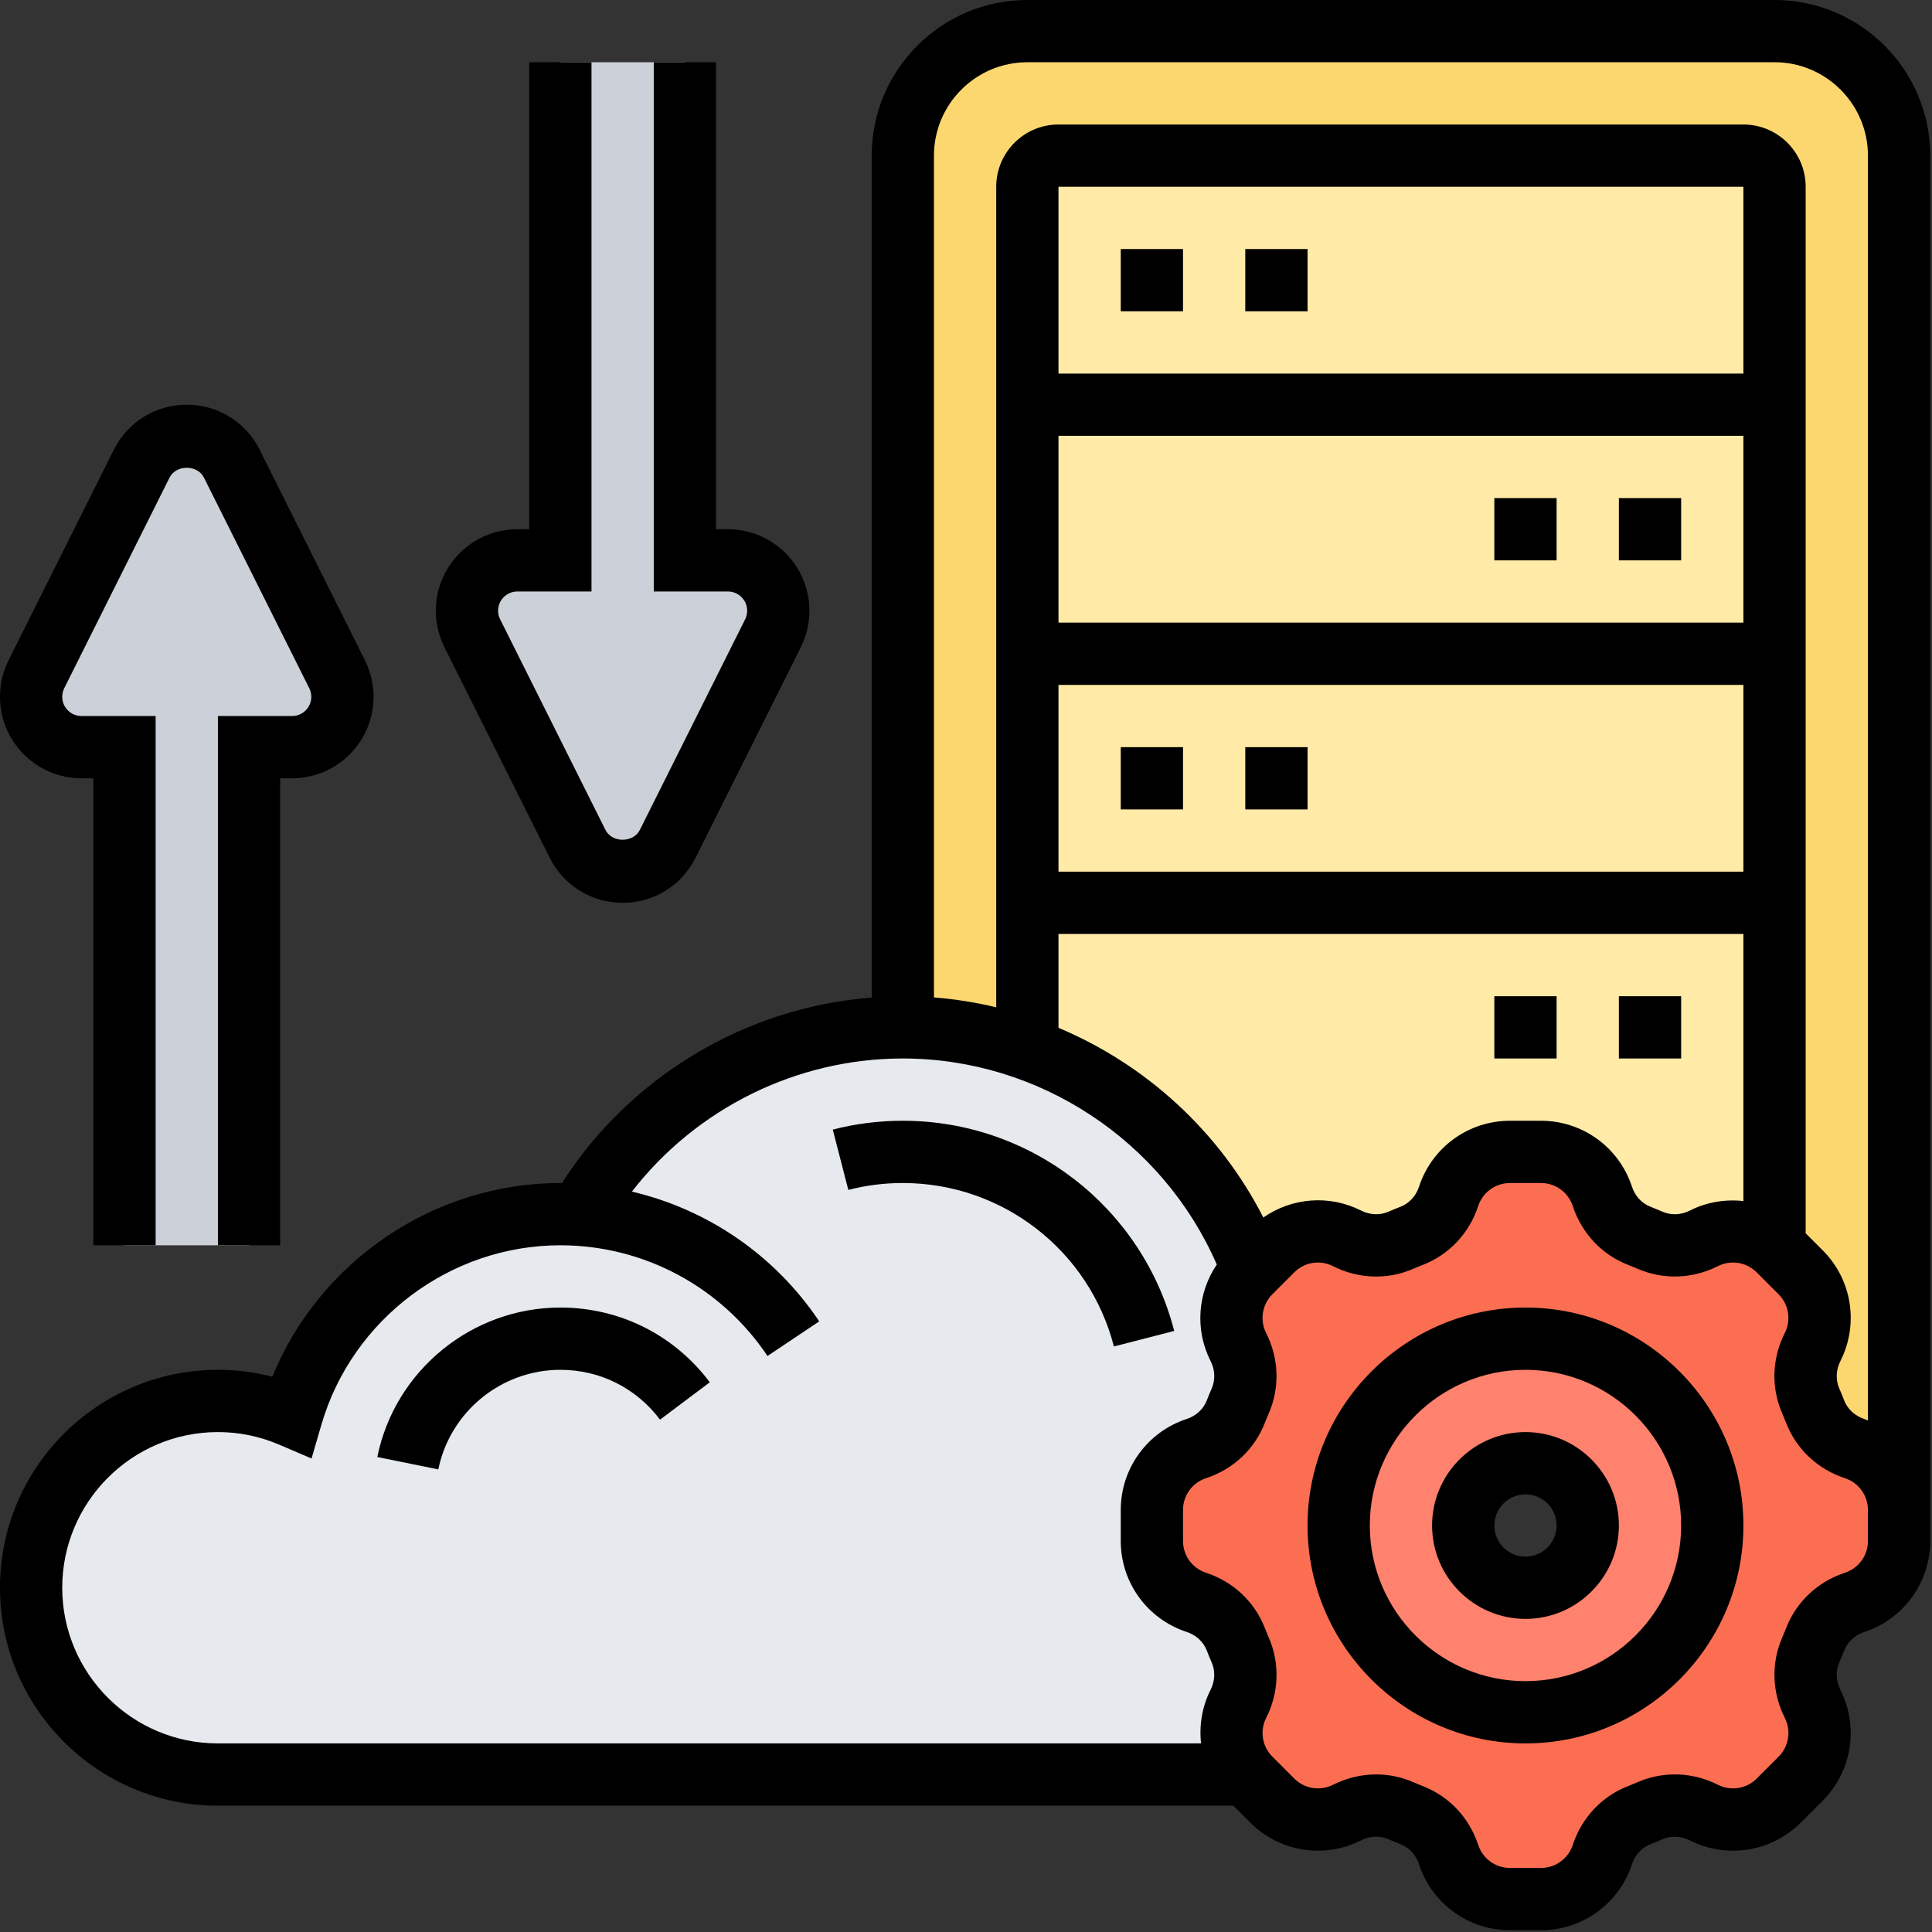<?xml version="1.0" encoding="UTF-8" standalone="no"?>
<!DOCTYPE svg PUBLIC "-//W3C//DTD SVG 1.1//EN" "http://www.w3.org/Graphics/SVG/1.1/DTD/svg11.dtd">
<svg width="100%" height="100%" viewBox="0 0 70 70" version="1.1" xmlns="http://www.w3.org/2000/svg" xmlns:xlink="http://www.w3.org/1999/xlink" xml:space="preserve" xmlns:serif="http://www.serif.com/" style="fill-rule:evenodd;clip-rule:evenodd;stroke-linejoin:round;stroke-miterlimit:2;">
    <rect x="0" y="0" width="70" height="70" fill="#333333" stroke="none"/>
    <g transform="matrix(0.141,0,0,0.141,-1.129,-1.129)">
        <g>
            <g>
                <path d="M496,48L496,396C496,388.88 491.36,382.48 484.56,380.24C480,378.72 476.24,375.28 474.48,370.8C474.08,369.84 473.68,368.88 473.28,367.92C471.36,363.52 471.6,358.48 473.76,354.16C474.96,351.76 475.6,349.2 475.6,346.64C475.6,342.4 473.92,338.16 470.72,334.96L465.04,329.28C464.72,328.96 464.32,328.56 463.92,328.4L464,328.32L464,56C464,51.6 460.4,48 456,48L280,48C275.6,48 272,51.6 272,56L272,277.52C262,273.92 251.28,272 240,272L240,48C240,30.32 254.32,16 272,16L464,16C481.68,16 496,30.32 496,48Z" style="fill:rgb(252,215,112);fill-rule:nonzero;"/>
            </g>
            <g>
                <path d="M354.16,326.24C351.76,325.04 349.2,324.4 346.64,324.4C342.4,324.4 338.16,326.08 334.96,329.28L329.92,334.32C320,307.84 298.72,286.88 272,277.52L272,56C272,51.6 275.6,48 280,48L456,48C460.4,48 464,51.6 464,56L464,328.32L463.92,328.4C458.96,324.08 451.84,323.2 445.84,326.24C443.52,327.44 440.96,328 438.4,328C436.24,328 434.08,327.6 432.08,326.72C431.12,326.32 430.16,325.92 429.2,325.52C424.72,323.76 421.28,320 419.76,315.44C417.52,308.64 411.12,304 404,304L396,304C388.88,304 382.48,308.64 380.24,315.44C378.72,320 375.28,323.76 370.8,325.52C369.84,325.92 368.88,326.32 367.92,326.72C363.52,328.64 358.48,328.4 354.16,326.24Z" style="fill:rgb(255,234,167);fill-rule:nonzero;"/>
            </g>
            <g>
                <path d="M325.52,429.2C325.92,430.16 326.32,431.12 326.72,432.08C328.64,436.48 328.4,441.52 326.24,445.84C325.04,448.24 324.4,450.8 324.4,453.36C324.4,457.12 325.76,460.88 328.4,463.92L328.32,464L64,464C37.52,464 16,442.48 16,416C16,389.52 37.52,368 64,368C70.72,368 77.12,369.36 82.88,371.84C91.6,341.92 119.2,320 152,320C153.6,320 155.2,320.08 156.72,320.16C173.36,291.36 204.4,272 240,272C251.28,272 262,273.92 272,277.52C298.72,286.88 320,307.84 329.92,334.32L329.28,334.96C324.24,340 322.96,347.76 326.24,354.16C327.44,356.48 328,359.04 328,361.6C328,363.76 327.6,365.92 326.72,367.92C326.32,368.88 325.92,369.84 325.52,370.8C323.76,375.28 320,378.72 315.44,380.24C308.64,382.48 304,388.88 304,396L304,404C304,411.12 308.64,417.52 315.44,419.76C320,421.28 323.76,424.72 325.52,429.2Z" style="fill:rgb(230,233,237);fill-rule:nonzero;"/>
            </g>
            <g>
                <path d="M496,396L496,404C496,411.12 491.36,417.52 484.56,419.76C480,421.28 476.24,424.72 474.48,429.2C474.08,430.16 473.68,431.12 473.28,432.08C472.4,434.08 472,436.24 472,438.4C472,440.96 472.56,443.52 473.76,445.84C477.04,452.24 475.76,460 470.72,465.04L465.04,470.72C461.84,473.92 457.6,475.6 453.36,475.6C450.8,475.6 448.24,474.96 445.84,473.76C441.52,471.6 436.48,471.36 432.08,473.28C431.12,473.68 430.16,474.08 429.2,474.48C424.72,476.24 421.28,480 419.76,484.56C417.52,491.36 411.12,496 404,496L396,496C388.88,496 382.48,491.36 380.24,484.56C378.72,480 375.28,476.24 370.8,474.48C369.84,474.08 368.88,473.68 367.92,473.28C365.92,472.4 363.76,472 361.6,472C359.04,472 356.48,472.56 354.16,473.76C347.76,477.04 340,475.76 334.96,470.72L329.28,465.04C328.96,464.72 328.56,464.32 328.4,463.92C325.76,460.88 324.4,457.12 324.4,453.36C324.4,450.8 325.04,448.24 326.24,445.84C328.4,441.52 328.64,436.48 326.72,432.08C326.32,431.12 325.92,430.16 325.52,429.2C323.76,424.72 320,421.28 315.44,419.76C308.64,417.52 304,411.12 304,404L304,396C304,388.88 308.64,382.48 315.44,380.24C320,378.72 323.76,375.28 325.52,370.8L326.72,367.92C327.6,365.92 328,363.76 328,361.6C328,359.04 327.44,356.48 326.24,354.16C322.96,347.76 324.24,340 329.28,334.96L334.96,329.28C338.16,326.08 342.4,324.4 346.64,324.4C349.2,324.4 351.76,325.04 354.16,326.24C358.48,328.4 363.52,328.64 367.92,326.72C368.88,326.32 369.84,325.92 370.8,325.52C375.28,323.76 378.72,320 380.24,315.44C382.48,308.64 388.88,304 396,304L404,304C411.12,304 417.52,308.64 419.76,315.44C421.28,320 424.72,323.76 429.2,325.52L432.08,326.72C434.08,327.6 436.24,328 438.4,328C440.96,328 443.52,327.44 445.84,326.24C451.84,323.2 458.96,324.08 463.92,328.4C464.32,328.56 464.72,328.96 465.04,329.28L470.72,334.96C473.92,338.16 475.6,342.4 475.6,346.64C475.6,349.2 474.96,351.76 473.76,354.16C471.6,358.48 471.36,363.52 473.28,367.92C473.68,368.88 474.08,369.84 474.48,370.8C476.24,375.28 480,378.72 484.56,380.24C491.36,382.48 496,388.88 496,396ZM448,400C448,373.52 426.48,352 400,352C373.52,352 352,373.52 352,400C352,426.48 373.52,448 400,448C426.48,448 448,426.48 448,400Z" style="fill:rgb(252,110,81);fill-rule:nonzero;"/>
            </g>
            <g>
                <path d="M400,352C426.48,352 448,373.52 448,400C448,426.48 426.48,448 400,448C373.52,448 352,426.48 352,400C352,373.52 373.52,352 400,352ZM416,400C416,391.2 408.8,384 400,384C391.2,384 384,391.2 384,400C384,408.8 391.2,416 400,416C408.8,416 416,408.8 416,400Z" style="fill:rgb(255,130,110);fill-rule:nonzero;"/>
            </g>
            <g>
                <path d="M208,164.96C208,166.96 207.52,168.96 206.64,170.72L179.6,224.88C177.36,229.2 172.88,232 168,232C163.12,232 158.64,229.2 156.4,224.88L129.36,170.72C128.48,168.96 128,166.96 128,164.96C128,157.76 133.76,152 140.96,152L152,152L152,24L184,24L184,152L195.04,152C202.24,152 208,157.76 208,164.96Z" style="fill:rgb(204,209,217);fill-rule:nonzero;"/>
            </g>
            <g>
                <path d="M94.64,181.28C95.52,183.04 96,185.04 96,187.04C96,194.24 90.24,200 83.04,200L72,200L72,328L40,328L40,200L28.96,200C21.76,200 16,194.24 16,187.04C16,185.04 16.48,183.04 17.36,181.28L44.4,127.12C46.64,122.8 51.12,120 56,120C60.88,120 65.36,122.8 67.6,127.12L94.64,181.28Z" style="fill:rgb(204,209,217);fill-rule:nonzero;"/>
            </g>
        </g>
        <g>
            <path d="M400,344C369.12,344 344,369.12 344,400C344,430.88 369.12,456 400,456C430.88,456 456,430.88 456,400C456,369.12 430.88,344 400,344ZM400,440C377.944,440 360,422.056 360,400C360,377.944 377.944,360 400,360C422.056,360 440,377.944 440,400C440,422.056 422.056,440 400,440Z" style="fill-rule:nonzero;"/>
            <path d="M400,376C386.768,376 376,386.768 376,400C376,413.232 386.768,424 400,424C413.232,424 424,413.232 424,400C424,386.768 413.232,376 400,376ZM400,408C395.592,408 392,404.408 392,400C392,395.592 395.592,392 400,392C404.408,392 408,395.592 408,400C408,404.408 404.408,408 400,408Z" style="fill-rule:nonzero;"/>
            <path d="M28.944,208L32,208L32,328L48,328L48,192L28.944,192C26.216,192 24,189.784 24,187.056C24,186.296 24.176,185.528 24.52,184.848L51.576,130.736C53.264,127.368 58.736,127.368 60.416,130.736L87.472,184.848C87.824,185.528 88,186.296 88,187.056C88,189.784 85.784,192 83.056,192L64,192L64,328L80,328L80,208L83.056,208C94.608,208 104,198.608 104,187.056C104,183.824 103.232,180.584 101.792,177.688L74.736,123.584C71.168,116.44 63.992,112 56,112C48.008,112 40.832,116.44 37.264,123.576L10.208,177.688C8.768,180.584 8,183.824 8,187.056C8,198.608 17.392,208 28.944,208Z" style="fill-rule:nonzero;"/>
            <path d="M149.264,228.416C152.832,235.56 160.008,240 168,240C175.992,240 183.168,235.56 186.736,228.424L213.792,174.312C215.232,171.416 216,168.176 216,164.944C216,153.392 206.608,144 195.056,144L192,144L192,24L176,24L176,160L195.056,160C197.784,160 200,162.216 200,164.944C200,165.704 199.824,166.472 199.48,167.152L172.424,221.264C170.736,224.632 165.264,224.632 163.584,221.264L136.528,167.152C136.176,166.472 136,165.704 136,164.944C136,162.216 138.216,160 140.944,160L160,160L160,24L144,24L144,144L140.944,144C129.392,144 120,153.392 120,164.944C120,168.176 120.768,171.416 122.208,174.312L149.264,228.416Z" style="fill-rule:nonzero;"/>
            <path d="M464,8L272,8C249.944,8 232,25.944 232,48L232,264.344C199.608,266.864 169.992,284.552 152.392,312.024C152.264,312.024 152.136,312 152,312C119.472,312 90.128,332.088 77.976,361.768C73.432,360.592 68.76,360 64,360C33.12,360 8,385.12 8,416C8,446.88 33.12,472 64,472L324.928,472L329.28,476.352C336.816,483.88 348.264,485.72 357.768,480.912C360.016,479.76 362.56,479.656 364.76,480.608C365.792,481.056 366.84,481.488 367.88,481.896C370.12,482.76 371.856,484.656 372.648,487.08C375.976,497.2 385.368,504 396.016,504L403.984,504C414.632,504 424.024,497.2 427.352,487.072C428.144,484.656 429.88,482.768 432.104,481.904C433.16,481.496 434.208,481.072 435.248,480.616C437.424,479.664 439.976,479.784 442.232,480.92C451.744,485.728 463.184,483.888 470.72,476.36L476.36,470.728C483.896,463.2 485.728,451.744 480.92,442.24C479.776,439.984 479.672,437.44 480.616,435.248C481.064,434.216 481.496,433.168 481.904,432.128C482.768,429.888 484.664,428.152 487.088,427.36C497.2,424.024 504,414.632 504,403.984L504,48C504,25.944 486.056,8 464,8ZM319.08,442.232C316.872,446.6 316.128,451.376 316.632,456L64,456C41.944,456 24,438.056 24,416C24,393.944 41.944,376 64,376C69.448,376 74.752,377.088 79.752,379.232L88.064,382.792L90.592,374.112C98.48,346.96 123.736,328 152,328C173.4,328 193.304,338.64 205.224,356.448L218.52,347.552C207.112,330.512 189.848,318.792 170.384,314.2C186.928,292.864 212.64,280 240,280C274.984,280 306.816,301.112 320.68,332.944C315.752,340.232 315,349.688 319.088,357.76C320.232,360.016 320.336,362.56 319.392,364.752C318.944,365.784 318.512,366.832 318.104,367.872C317.24,370.112 315.344,371.848 312.92,372.64C302.8,375.976 296,385.368 296,396.016L296,403.984C296,414.632 302.8,424.024 312.928,427.352C315.344,428.144 317.232,429.88 318.096,432.104C318.504,433.16 318.928,434.208 319.384,435.248C320.336,437.432 320.224,439.976 319.08,442.232ZM456,120L456,168L280,168L280,120L456,120ZM280,104L280,56L456,56L456,104L280,104ZM456,184L456,232L280,232L280,184L456,184ZM456,248L456,316.632C451.376,316.128 446.608,316.872 442.232,319.08C439.984,320.224 437.44,320.336 435.24,319.384C434.216,318.936 433.168,318.512 432.12,318.096C429.888,317.232 428.144,315.336 427.352,312.912C424.024,302.8 414.632,296 403.984,296L396.016,296C385.368,296 375.976,302.8 372.648,312.928C371.856,315.344 370.12,317.232 367.88,318.096C366.832,318.504 365.792,318.928 364.752,319.384C362.568,320.328 360.024,320.224 357.768,319.08C349.584,314.944 339.968,315.752 332.64,320.864C321.336,298.728 302.48,281.56 280,272.12L280,248L456,248ZM488,396.016L488,403.984C488,407.704 485.624,410.984 482.08,412.152C475.104,414.44 469.6,419.608 466.992,426.328C466.656,427.184 466.304,428.04 465.944,428.872C463.096,435.432 463.344,442.928 466.64,449.448C468.32,452.768 467.68,456.768 465.048,459.4L459.408,465.04C456.776,467.672 452.776,468.312 449.456,466.632C442.944,463.336 435.432,463.088 428.888,465.936C428.048,466.296 427.192,466.648 426.32,466.992C419.608,469.6 414.448,475.104 412.152,482.088C410.992,485.624 407.704,488 403.984,488L396.016,488C392.296,488 389.016,485.624 387.848,482.08C385.56,475.104 380.392,469.6 373.672,466.992C372.816,466.656 371.96,466.304 371.128,465.944C368.104,464.624 364.88,463.968 361.64,463.968C357.856,463.968 354.064,464.864 350.552,466.632C347.224,468.304 343.224,467.672 340.6,465.04L334.96,459.4C332.328,456.768 331.688,452.768 333.368,449.448C336.664,442.928 336.912,435.432 334.064,428.88C333.704,428.04 333.352,427.184 333.008,426.312C330.4,419.6 324.896,414.44 317.912,412.144C314.376,410.992 312,407.704 312,403.984L312,396.016C312,392.296 314.376,389.016 317.912,387.848C324.896,385.56 330.4,380.392 333.008,373.672C333.344,372.816 333.696,371.96 334.056,371.128C336.904,364.568 336.656,357.072 333.36,350.552C331.68,347.232 332.32,343.224 334.952,340.592L340.584,334.96C343.216,332.32 347.216,331.672 350.544,333.368C357.064,336.664 364.568,336.912 371.112,334.064C371.96,333.696 372.816,333.344 373.672,333.016C380.384,330.4 385.552,324.896 387.848,317.92C389.008,314.376 392.296,312 396.016,312L403.984,312C407.704,312 410.984,314.376 412.152,317.92C414.448,324.896 419.608,330.4 426.32,333.008C427.176,333.344 428.032,333.696 428.872,334.056C435.424,336.904 442.928,336.648 449.448,333.36C452.768,331.672 456.768,332.32 459.408,334.952L465.04,340.584C467.672,343.216 468.312,347.224 466.632,350.544C463.336,357.064 463.088,364.56 465.936,371.112C466.296,371.952 466.648,372.808 466.992,373.68C469.6,380.392 475.104,385.552 482.088,387.848C485.624,389.008 488,392.296 488,396.016ZM488,373.032C487.68,372.912 487.392,372.752 487.072,372.64C484.656,371.848 482.768,370.112 481.904,367.888C481.496,366.832 481.072,365.784 480.616,364.744C479.672,362.56 479.784,360.016 480.92,357.76C485.728,348.256 483.896,336.8 476.36,329.272L472,324.92L472,56C472,47.176 464.824,40 456,40L280,40C271.176,40 264,47.176 264,56L264,266.848C258.776,265.6 253.432,264.736 248,264.312L248,48C248,34.768 258.768,24 272,24L464,24C477.232,24 488,34.768 488,48L488,373.032Z" style="fill-rule:nonzero;"/>
            <rect x="328" y="72" width="16" height="16" style="fill-rule:nonzero;"/>
            <rect x="296" y="72" width="16" height="16" style="fill-rule:nonzero;"/>
            <rect x="296" y="200" width="16" height="16" style="fill-rule:nonzero;"/>
            <rect x="328" y="200" width="16" height="16" style="fill-rule:nonzero;"/>
            <rect x="424" y="136" width="16" height="16" style="fill-rule:nonzero;"/>
            <rect x="392" y="136" width="16" height="16" style="fill-rule:nonzero;"/>
            <rect x="392" y="264" width="16" height="16" style="fill-rule:nonzero;"/>
            <rect x="424" y="264" width="16" height="16" style="fill-rule:nonzero;"/>
            <path d="M240,296C233.904,296 227.848,296.76 222,298.272L225.992,313.768C230.536,312.592 235.248,312 240,312C265.568,312 287.872,329.272 294.24,354L309.736,350.008C301.544,318.208 272.872,296 240,296Z" style="fill-rule:nonzero;"/>
            <path d="M152,344C129.264,344 109.48,360.152 104.96,382.408L120.64,385.592C123.656,370.76 136.84,360 152,360C162.16,360 171.496,364.664 177.608,372.808L190.4,363.2C181.232,351 167.24,344 152,344Z" style="fill-rule:nonzero;"/>
        </g>
    </g>
</svg>
